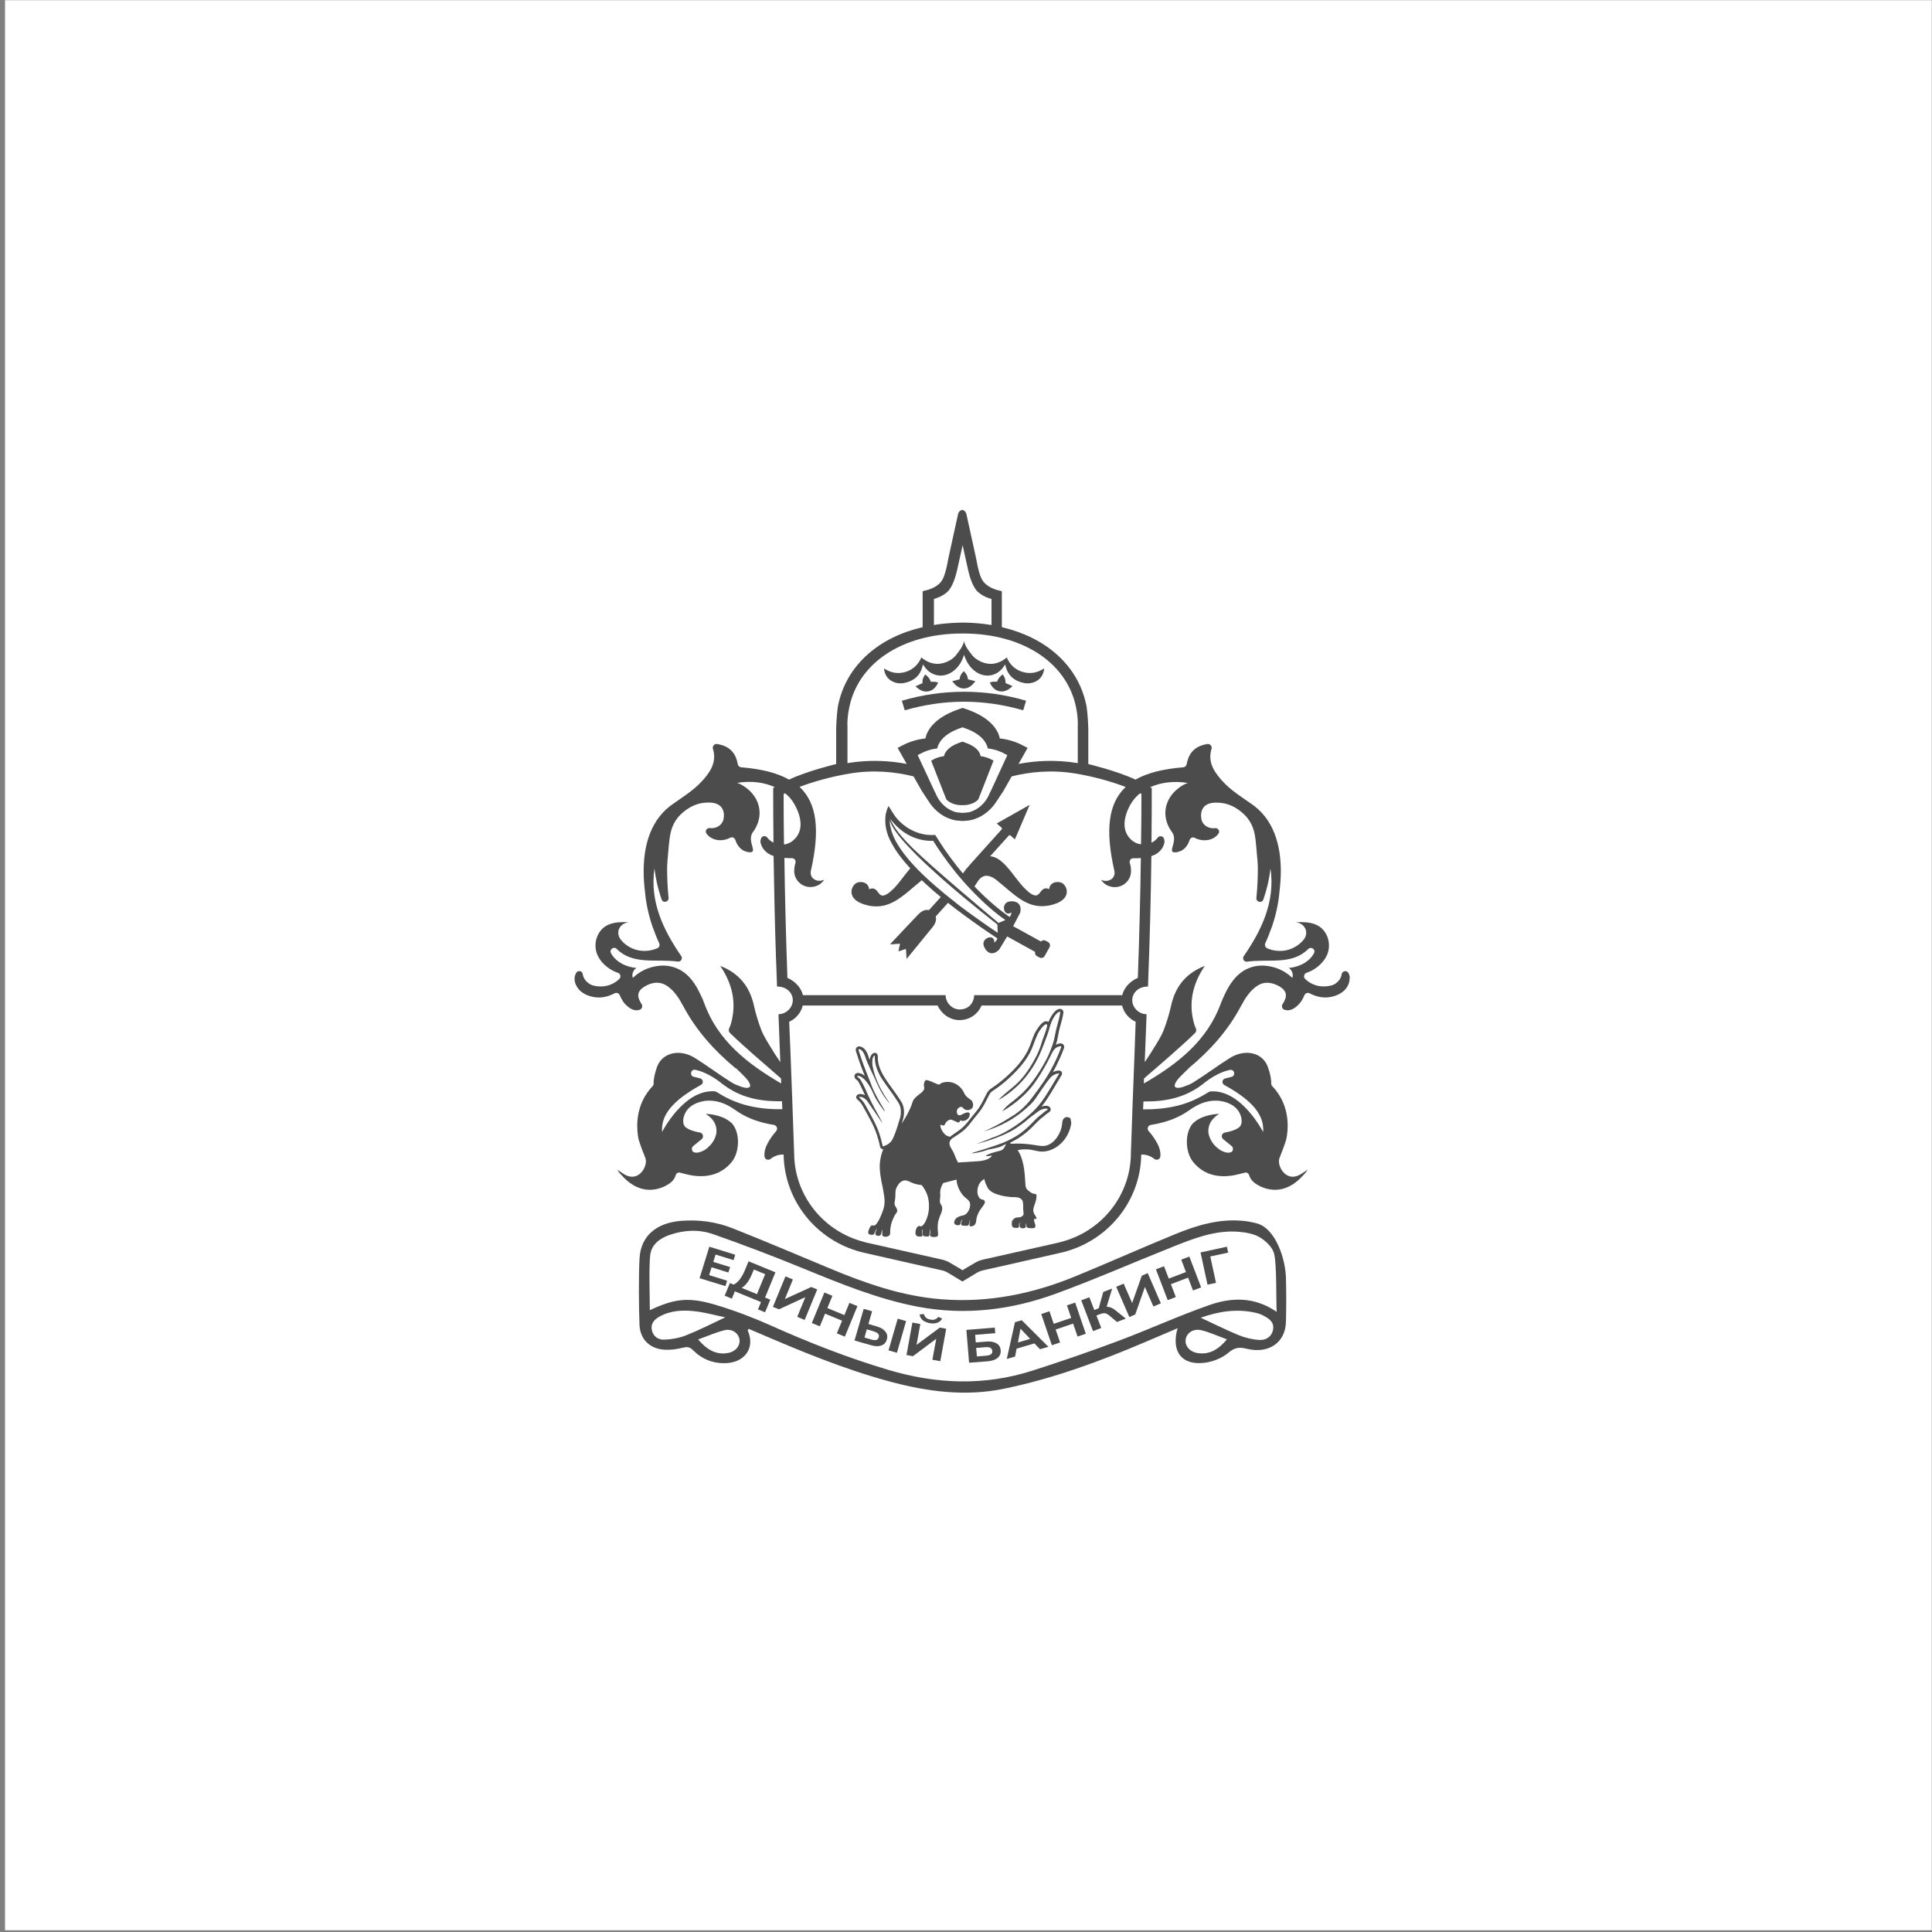 <?xml version="1.0" encoding="utf-8"?>
<!-- Generator: Adobe Illustrator 24.2.0, SVG Export Plug-In . SVG Version: 6.00 Build 0)  -->
<svg version="1.1" id="Layer_1" xmlns="http://www.w3.org/2000/svg" xmlns:xlink="http://www.w3.org/1999/xlink" x="0px" y="0px"
	 viewBox="0 0 2000 2000" style="enable-background:new 0 0 2000 2000;" xml:space="preserve">
<rect x="0" y="0" width="2000" height="2000" fill="#808080" stroke="none"/>
<style type="text/css">
	.st0{fill:#FFFFFF;}
	.st1{fill:#292A64;}
	.st2{fill:#4C4C4C;}
</style>
<g>
	<rect x="5.2" y="0.2" class="st0" width="1994.6" height="1998"/>
	<g>
		<path class="st2" d="M1108.5,1159.4c-0.1-1-0.3-1.6-0.8-2c-0.2-0.1-0.3-0.2-0.7-0.4c-0.9-0.4-1.7-0.5-2.5-0.6c-0.4,0-0.6,0-0.8,0
			c-0.2,0-0.4,0.1-0.8,0.3c-0.7,0.3-1.2,0.7-1.3,0.8c-1.8,1.6-1.9,4-2,5.1c-0.2,2.5-0.8,6.5-3.1,10.9c-1,1.9-4.3,8.4-10.8,11.4
			c-6.9,3.3-11.6,0-26.4-0.9c-5.1-0.3-9.5-0.2-12.8,0c-0.3-0.4-0.6-0.7-0.9-1c1.1-0.5,2.2-1.1,3.3-1.7c1.9-1,5.3-2.9,9.5-5.9
			c6-4.3,10.2-8.7,13.6-12.2c2.6-2.6,4.8-4.9,7-6.4c1.1-0.7,2-1.5,2.8-2.3c1-0.9,2-1.8,3-2.3c2.2-1.2,3.2-2.7,2.8-4.5
			c-0.1-0.7-0.7-2-2.5-2.6c-0.7-0.3-1.5-0.4-2.4-0.4c-1.4,0-2.6,0.3-3,0.4c-0.5,0.1-1,0.3-1.6,0.5c4.3-5.2,7.5-10.3,13.3-20
			c0.9-1.5,4.9-8.2,5.8-9.7c0.6-1,0.9-1.5,1-1.8c0.1-0.1,0.1-0.2,0.1-0.2c0,0,0-0.1,0.1-0.1l0.2-0.2c0.3-0.4,1.3-1.8,0.6-3.5
			c-0.2-0.6-1.1-1.9-3.2-1.9c-1.4,0-3.7,0.5-6,1.7c1.1-1.9,2.1-3.9,3.2-6c3-6.1,5.7-12.1,8.1-18.5c0.7-1.8,0.2-3.1-0.3-3.8
			c-0.4-0.6-1.4-1.5-3.2-1.5c-1.4,0-3.2,0.6-4.3,1.2c-0.2,0.1-0.4,0.2-0.5,0.2c1.2-3.4,1.5-5.1,2.1-8.3c0.3-1.3,0.6-3,1-5.2
			c0.5-2.6,1.3-5.2,2-7.7c1-3.7,2.1-7.6,2.7-11.7c0.1-0.4,0.2-1.6-0.6-2.7c-0.6-0.9-1.6-1.4-2.8-1.5c-0.1,0-0.2,0-0.2,0
			c-1.8,0-5.3,1.1-9.5,8.7c-1,1.7-1.7,3.3-2.3,4.8c-0.7-0.5-1.5-0.7-2.4-0.7c-2.3,0-4.6,1.7-7.5,5.5c-1.7,2.3-3.3,4.9-3.8,5.9
			c-1.6,3.2-2.8,6.5-4,9.8c-1.2,3.3-2.4,6.5-3.9,9.5c-6.3,12.3-16.8,22.3-25.3,29.6c-4.9,4.2-11.2,8.5-11.8,8.9
			c-0.9,0.5-1.7,1.1-2.4,1.8c-1.8,1.4-3.1,4.2-5,8c-2.1,4.2-4.7,9.5-8.5,14.1c-0.3,0.3-0.6,0.7-0.9,1.1c-1,1.2-2.2,2.7-4,4.9
			c-0.9,1.2-1.7,2.2-2.4,3c-1.7,2.2-2.8,3.7-5.2,6.1c-2.9,3.1-6.5,5.5-10.3,8.1c-1.2,0.8-2.4,1.6-3.5,2.5c-0.4,0.3-0.7,0.5-1,0.8
			c-2.2-0.5-3.8-1.2-4.7-2c-4.4-3.7-6-9.7-5.1-10.4c0.6-0.4,1.9,1.2,3.4,0.6c1.4-0.5,1.1-2.3,3.3-4.3c0.7-0.6,1.5-1.1,2.7-1.5
			c0.6-0.2,1.3-0.3,1.8-0.1c1.2,0.4,2.3,0.9,3.5,1.4c0.9,0.4,1.8,0.9,2.7,1.3c1.3,0.5,2.1,0,2.6-1.2c0.1-0.3,0.2-0.7,0.3-0.8
			c0.8,0.2,1.6,0.6,2.3,0.6c3.8,0.1,7.6-2.9,7.6-6.9c0-0.4,0-0.8-0.2-1.1c-0.4-0.8-1.5-0.9-2.3-0.8c-3.9,0.3-6.9,3.8-9.1,2.8
			c-1.5-0.6-2.1-2.9-1.7-4.7c0.5-2.5,3.1-4.2,4.9-3.8c1.5,0.3,1.4,1.7,3.2,2.6c2.2,1.2,6,0.8,7.7-1.5c1.8-2.4,0.5-5.6,0.4-6
			c-1.1-2.9-3.3-2.8-6.4-6.1c-2.9-3.1-2.1-4.3-5-7.8c-1-1.2-3.3-3.9-7.2-5.6c-7.1-3.2-13.2-0.4-13.8-0.3c-0.1,0-0.3,0.1-0.4,0.3
			c-0.9,1.3-2.2,1.4-3.5,0.9c-1.2-0.5-2.3-1-3.4-1.5c-2.5-1.2-5-2.2-7.7-2.8c-2.2-0.5-2.9,3.6-2.9,3.9c-0.4,1.8,0.2,2.8,0.3,4.1
			c0.2,4.1-5.9,6.4-10,11c-2.8,3.2-1.4,3.6-5.5,12.3c-0.8,1.6-3.4,7.1-7.9,13.7c0.1-0.4,0.2-0.8,0.4-1.3c2.4-6.3,2.7-12.3,0.9-17.8
			c-0.7-2.2-2.6-5.1-6.3-10.5c-2-2.9-3.7-5.2-5.3-7.4c-2.1-2.9-4-5.5-6.6-9.5c-0.7-1.1-2.4-3.6-4.1-7.2c-0.5-1.1-1.3-2.8-2.1-5.1
			c-1-3-1.4-5.7-1.5-7.2c-0.1-1.1-0.1-2-0.1-2.2c0.1-1.2,0.3-4.1-2.3-4.9c-0.3-0.1-0.6-0.1-0.9-0.1c-1.8,0-2.9,1.4-3.3,2
			c-1,1.4-1.7,3.2-1.8,5c0,0.1,0,0.3,0,0.4c-0.7-1.6-1.2-3.1-1.6-4.4c0-0.1-0.4-1.5-1.3-3.2c-0.8-1.5-2-3.7-4.1-5.1
			c0,0-2-1.4-3.9-1.4c-0.8,0-1.6,0.2-2.2,0.7c-0.8,0.6-2,2-1.1,4.7c4.5,14.3,7.4,21,7.5,21.3c0.1,0.3,0.6,1.5,1.5,3.7
			c-1.3-1-2.8-1.9-4.4-2.4c-0.7-0.2-1.7-0.5-2.6-0.5c-1.7,0-2.6,0.9-3,1.4c-0.4,0.6-1.1,1.8-0.3,3.6c0.6,1.3,1.6,2,2.3,2.5l0.1,0.1
			c0.6,0.4,1,0.9,1.6,2l0,0.1c0.5,0.9,1.1,1.8,1.7,3.1c1,1.9,2,4.1,3.2,6.7c0.4,0.9,0.9,2,1.4,3.1c0,0,0.1,0.3,0.3,0.6
			c-0.4-0.2-0.9-0.5-1.3-0.7c-1.6-0.7-3-0.7-3.6-0.7l-0.2,0c-2.4,0-3.4,1.2-3.8,2.1c-0.9,2.2,0.9,3.6,1.5,4.1
			c0.1,0.1,0.2,0.2,0.4,0.3c0.2,0.2,0.4,0.4,0.6,0.6c0.2,0.2,0.4,0.4,0.6,0.6c1.5,1.4,3.2,4.2,3.7,5.2c7.5,13.5,11.3,20.2,14.3,29.2
			c1.4,4.1,2.5,8.3,3.4,12.6c0.2,0.8,0.6,1.5,1.3,1.9c0.5,0.3,1,0.5,1.6,0.5c0.1,0,0.2,0,0.3,0c-1.9,4.8-3.5,10.7-3.6,17.3
			c-0.1,6.7,1.5,14.4,1.8,16.2c0.6,3.3,1.1,4.8,1.8,8.9c1,5.9,1.5,8.9,1.4,12.3c-0.2,5.9-2,10-4.2,15.2c-0.7,1.6-4.1,9.5-7.1,9.2
			c-0.5-0.1-1.3-0.4-2.2,0c-0.7,0.3-1.2,0.9-1.8,2.1c-0.7,1.4-2.6,5.1-1,6.6c0.6,0.6,1.5,0.7,2.4,0.8c0.8,0.1,1.8,0.2,2.6-0.3
			c0.8-0.5,0.7-1.3,1.5-3c0.8-1.8,1.8-3,1.9-3c0.3,0.1-2.6,4.3-1.3,6.3c0.9,1.3,3.5,1.5,4.8,0.5c0.8-0.7,1.1-1.9,1.5-4.3
			c0.2-1.2,0.3-2.1,0.3-2.1c0.1,0,0.1,2.1,0.2,3c0,3.1-0.1,3.4,0.2,3.8c1,1.5,5.3,1.7,7.2-0.3c1.4-1.4,0.4-2.9,1.1-7.8
			c0.2-1.5,0.7-4.4,2.1-7.8c1.5-3.5,2.2-5.2,3.4-6.7c0.7-0.8,1.5-1.8,1.5-3.2c0-1-0.4-1.8-0.9-2.9c-0.6-1.3-1-1.6-1.4-2.4
			c-0.8-1.7-0.4-3.4-0.2-4.6c1.4-7.6-0.4-10,2.1-14.6c1-1.8,2.7-5.1,6.2-6.4c5.5-2.1,8.3,3.6,19.2,4.3c0.1,0,0.1,0,0.2,0
			c3.7,4.5,5.5,8.8,6.3,11.5c0,0,4.2,12.8-2,25.8c-1.3,2.7-3.5,5.8-5.3,5.5c-0.5-0.1-1.1-0.6-2-0.3c-0.2,0-0.9,0.3-1.7,1.4
			c-1.4,2-2.6,6.5-0.6,8.5c1,1,2.4,1,3.9,1c1,0,1.7,0,2.1-0.5c0.5-0.8-0.3-1.8-0.3-3.8c0-1.9,0.7-3.3,0.9-3.3
			c0.3,0.1-1.4,4.9,0.4,6.7c0.6,0.6,1.5,0.7,3.1,0.8c1.4,0.1,2.2,0.2,2.8-0.4c0.2-0.2,0.6-0.7,0.9-3.9c0.2-2.2,0.1-3.5,0.2-3.5
			c0.1,0,0.4,1.5,0.4,3.2c-0.1,2.4-0.7,2.9-0.3,3.7c0.8,1.8,4.4,1.4,5,1.4c1.4-0.1,2.1-0.2,2.7-0.8c1.2-1.3,0.3-3.5,0.2-8
			c0-1.5-0.1-3.7,0.4-6.3c0.7-3.9,2.5-8,2.9-8.9c0.3-0.8,0.9-2,1.2-3.7c0.2-1,0.4-2.5-0.1-4c-0.4-1.2-0.9-1.4-1.4-2.4
			c-0.5-1-1-2.6-0.6-5.2c0.8-5.3-0.3-5.6,0.4-9.2c0.5-2.8,1.6-5.2,2.9-7.3c5.9-1.6,10.4-2.7,13.8-3.6c0.2,5.3,2.7,11.4,6.2,15.7
			c3.7,4.5,7.1,5.1,7.8,9.1c0.7,4.6-2.5,10.9-6.5,12.1c-1.2,0.4-3.4,0.5-6.2,2c-1.2,0.7-1.7,1.1-1.9,1.4c-1.3,1.3-2.5,3.9-1.4,5.5
			c0.6,0.9,1.6,1.2,2.1,1.3c0.3,0.1,2.3,0.6,3.4-0.5c1.1-1,0.3-2.4,1.7-4.2c0.5-0.6,1-1,1.1-1c0.1,0.1-0.9,1.1-1.3,2.7
			c-0.2,0.8-0.6,2.1,0.1,2.9c0.5,0.7,1.7,0.7,4,0.8c1.4,0,2.1,0.1,2.4-0.1c2.3-1.1,2.1-6.2,2.3-6.2c0.1,0,0.2,1.1,0.1,2.5
			c-0.2,2.4-0.9,3.2-0.5,3.8c0.6,0.9,3,0.8,4.6-0.3c2.2-1.5,2.3-4.5,2.6-6.6c1.7-10.7,10.6-15.1,8.4-18.9c-1.1-1.9-3.3-0.7-5.2-2.9
			c-3.1-3.6-2.9-10.8,0.3-15.5c1.4-2,3-3.3,4.7-4.2c0,0,0,0.1,0,0.1c0.5,2.3,1.1,4,1.1,4c0.9,2.2,2,4.4,2.7,5.6
			c3,4.5,9.2,6.2,13.7,7.4c0,0,6.7,1.8,14,1.7c0.1,0,0.4-0.1,0.8,0c0.4,0.1,2.1,0.1,3.5,0.6c1.8,0.6,3,2,3.7,2.8
			c0,0.2,0.1,0.5,0.2,0.8c1,4.9,0.1,6,0.7,10.6c0.2,1.6,0.4,2.5-0.1,3.6c-0.6,1.1-1.6,1.6-2.2,1.9c-2.4,1.2-3.4,0.1-5.9,1.1
			c-0.5,0.2-2.2,1.1-3.3,3c-0.6,1-0.5,2-0.5,2.5c0,1.1-0.2,3.1,1.2,4.2c0.7,0.6,1.5,0.6,2.8,0.7c1.3,0.1,2.7,0.1,3.3-0.7
			c0.6-0.8-0.2-1.7,0.3-3.2c0.3-1,1-1.8,1.5-2.2c-0.3,0.4-1.2,1.6-1.1,3.4c0,0.5,0.1,1.4,0.7,2.1c1.5,1.7,5.2,1.1,5.8-0.2
			c0.3-0.7-0.3-1.3,0-2.7c0.1-0.7,0.4-1.2,0.6-1.5c-0.1,0.5-0.3,1.4-0.1,2.4c0.1,0.6,0.3,1.5,0.9,2.1c0.3,0.3,0.8,0.7,3.4,0.8
			c2.6,0.1,3.9,0.1,4.6-0.7c0.6-0.7,0.6-1.8,0.5-2.3c0-0.6-0.1-0.6-0.8-2.7c-0.3-1-0.4-1.5-0.5-2.1c-0.1-0.8-0.1-1.5,0.3-1.8
			c0.6-0.5,1.7,0.4,2.1,0c0.3-0.3,0.2-1.1-1.2-3.5c-0.8-1-1.7-2.6-2-4.6c-0.3-2.2,0.5-4.5,2.1-8.9c0,0,1-2.8,1.2-6.1
			c0-0.7,0.1-1.8-0.6-2.4c-0.5-0.5-1.2-0.4-1.8-0.5c-2-0.1-3.5-1.3-5.3-2.7c-1.2-0.9-2.5-1.9-3.2-3.7c-0.2-0.6-0.4-1.3-0.5-2
			c-0.2-3-0.4-5.9-0.6-8.9c-0.4-5.5-1-11-2.5-16.3c-0.9-3.4-2.2-7.5-5-11.6c2.7-0.6,5-0.8,7-0.8c10.5-0.3,14.1,3.8,23.3,1.8
			c9.8-2.1,15.7-9,17.3-10.9c0,0,7.2-8.2,7.9-19C1108.6,1161.4,1108.6,1160.3,1108.5,1159.4z M913.9,1186.8
			c-1.2-5.4-2.5-9.8-3.5-12.9c-3.1-9.3-6.9-16.1-14.5-29.8c0,0-2.1-3.8-4.3-5.9c-0.5-0.4-0.9-0.9-1.4-1.4c-0.7-0.6-1.1-0.9-1-1.1
			c0.1-0.2,0.6-0.2,1-0.2c0.1,0,0.1,0,0.2,0c0.5,0,1.4,0,2.5,0.5c3,1.3,4.8,3.7,4.8,3.7c3.4,4.9,6.2,9,8.2,11.9
			c3.4,5,7.7,11.4,7.7,11.4c0,0,0,0,0,0c-0.3-0.5-1.3-2.9-1.3-2.9c-0.8-1.9-6.2-11.1-10.1-18.9c-2.6-5.1-4.3-9.1-4.3-9.1
			c-0.5-1.1-0.9-2.1-1.4-3.2c-1-2.3-2.1-4.6-3.3-6.9c-0.6-1.1-1.2-2.2-1.8-3.2c-0.7-1.2-1.3-2.2-2.5-3c-0.5-0.4-1.1-0.7-1.3-1.3
			c-0.1-0.2-0.2-0.4-0.1-0.6c0.1-0.1,0.3-0.2,0.6-0.2c0.6,0,1.4,0.2,1.7,0.3c3.2,1,6,4.4,6.7,5.2c2.2,2.7,3.7,5.1,4.8,7.1
			c0.2,0.3,0.3,0.5,0.4,0.8c1.9,3.6,3.1,6.4,3.3,6.9c1.9,4.5,10.2,16.5,11,16.5c0,0,0,0,0,0c0.7-0.4-8.7-13.8-13.3-25.6
			c-0.2-0.6-1-2.5-2.1-5.5c-2.7-6.9-4.1-10.3-4.3-10.9c0,0-2.9-6.8-7.4-21c-0.1-0.3-0.3-1.1,0-1.4c0.1-0.1,0.2-0.1,0.4-0.1
			c0.8,0,2.1,0.8,2.1,0.9c1.4,1,2.4,2.6,3.1,4.1c0.8,1.5,1.1,2.6,1.1,2.6c2.1,7.2,8.9,20.1,13.1,29.7c0.2,0.4,0.4,0.8,0.6,1.2
			c1.9,4.2,4.2,8.1,7,12c0.2,0.3,3.9,5.3,4.4,5.3c0,0,0,0,0,0c0.5-0.3-10.2-12.7-15.6-30.8c-1-3.3-1.5-6-1.9-7.9
			c-0.2-1.7-0.3-3.9-0.1-6.1c0-0.4,0.2-2,1.3-3.5c0.1-0.2,0.6-0.8,0.9-0.8c0,0,0,0,0.1,0c0.3,0.1,0.2,1,0.2,1.8c0,0.4,0,1.1,0.1,2.6
			c0.1,1.9,0.6,4.8,1.6,7.9c0.8,2.5,1.6,4.2,2.2,5.5c1.7,3.7,3.4,6.3,4.3,7.5c4.6,7,7.4,10.3,11.9,16.9c3.6,5.3,5.3,7.9,5.9,9.8
			c2,6.2,0.6,11.9-0.9,15.9c-1,3.6-2,6.7-2.9,9.3c-0.3,1-0.7,1.9-1,2.7c-2.6,7.1-4.1,9.3-6.4,11c-0.3,0.3-0.7,0.5-1,0.7
			c-0.1,0.1-0.2,0.1-0.3,0.2c-0.3,0.2-0.6,0.3-0.8,0.5c-0.1,0-0.1,0.1-0.2,0.1c-0.7,0.4-1.4,0.7-2.1,0.9c0,0,0,0,0,0
			C915,1186.5,914.4,1186.7,913.9,1186.8z M1000.4,1167.5c3.4-3.6,4.4-5.2,7.7-9.4c2.4-3,3.8-4.7,4.9-6c7.2-8.7,10.3-19.5,13.2-21.7
			c0.6-0.5,1.2-1,1.9-1.4c0.7-0.4,7.2-4.8,12.3-9.2c9.9-8.6,19.9-18.6,26-30.5c3.2-6.2,4.9-13,8-19.3c0.7-1.5,5.8-9.7,8.6-9.7
			c0.3,0,0.5,0.1,0.8,0.2c1.4,1-3.9,14-4.5,15.8c-1.7,5.7-3.6,11.4-6.3,16.7c-5.7,11-12.5,21.9-21.9,30.2c-4.8,4.3-10,8.1-14.7,12.6
			c-1.3,1.3-2.3,2.3-3,3c2.7-1.5,6.2-3.6,10.1-6.5c5-3.7,12.5-9.9,19.6-19c9.8-12.5,14.6-24.8,17.3-31.9c2.9-7.5,4.3-11.3,5-13.6
			c1.5-5.1,2.1-8.5,4.7-13.3c3.8-6.8,6.5-7.1,6.9-7.1c0,0,0,0,0,0c0.4,0,0.5,0.2,0.5,0.2c0.1,0.2,0.1,0.4,0.1,0.6
			c-1,6.6-3.2,12.7-4.6,19.1c-2.1,9.7-1.2,8.6-5.5,19.9c-2.7,7.1-5.5,11.9-8.7,17.4c-2,3.4-10.1,17-19.8,26.3
			c-5.3,5.1-9.7,8.5-9.7,8.5c-1.7,1.3-2.7,2-4.4,3.4c-3.5,2.9-6,5.7-7.5,7.7c1.4-0.8,2.7-1.6,4.1-2.4c5.7-3.6,10.2-7.1,13.4-9.8
			c2.1-1.8,6.8-5.9,11.4-11.2c5.6-6.5,10.2-14,14.5-21.4c2.2-3.8,4.3-7.6,6.2-11.6c2.1-4.2,3.8-8.5,7.6-10.2c0.2-0.1,2-0.9,3.1-0.9
			c0.3,0,0.6,0.1,0.8,0.3c0.2,0.3,0,0.8,0,1c-2.3,6.2-5,12.3-8,18.2c-6.6,13.1-13.1,21.8-21.9,33.6c-1.9,2.6-3.7,4.9-6.3,7.6
			c-5.5,5.8-10.9,9.6-14.7,11.9c-5.2,3.3-10.9,6.7-17.2,10c-4.1,2.1-8.1,4-11.9,5.7c9.8-2.9,25.8-8.8,40.5-21.1
			c6.4-5.4,9.5-8.1,12.9-12.9c2.7-3.8,10.9-16.5,15.4-21.6c0.4-0.5,1.6-1.8,3.6-2.9c2.1-1.2,4.3-1.6,5.2-1.6c0.2,0,0.4,0,0.4,0.1
			c0.1,0.1-0.1,0.2-0.4,0.7c-0.3,0.4-0.2,0.3-1.4,2.3c-0.8,1.4-4.8,8.1-5.8,9.7c-6.1,10.1-9.3,15.2-14,20.7
			c-4.2,4.9-7.9,8.2-10.4,10.4c-5.4,4.8-10.1,8.1-12.9,10c-3.5,2.4-14.2,9.5-24.9,12.8c0,0-5.8,2.6-16,6.3c0,0,0,0,0,0
			c0.3,0,25.7-6,41.4-16.5c9.6-6.4,12-9.1,12-9.1c3.2-2.7,6.7-4.9,9.9-7.5c0.5-0.4,1.1-0.9,2-1.4c1.7-1,3.1-1.4,4.5-1.8
			c0.4-0.1,1.3-0.3,2.2-0.3c0.5,0,1,0.1,1.4,0.2c0.2,0.1,0.5,0.2,0.5,0.4c0.1,0.5-1,1.1-1.3,1.3c-2.3,1.3-4,3.3-6.1,4.8
			c-5.6,3.9-10.5,11.3-20.6,18.7c-3.9,2.9-7.2,4.6-9.2,5.7c-7,3.8-12.9,5.8-20.1,8.2c-0.4,0.1-3.8,1.2-10.5,3.4
			c-8.2,2.6-11,3.3-10.9,3.5c0,0.1,0.2,0.1,0.5,0.1c1.6,0,6.8-0.8,12.2-2.4c2.7-0.8,2.9-1.1,5.2-1.6c3.1-0.7,5.1-0.9,8.9-1.9
			c0.8-0.2,1.9-0.5,3.1-1c1.5-0.6,2.8-1.3,2.8-1.3c1.5-0.8,2-1.3,2.3-1.3c0,0,0.1,0,0.1,0c0,0,0,0.1,0.1,0.1
			c0.1,0.6-0.8,2.7-2.1,4.3c-0.1,0.1-0.2,0.3-0.3,0.4c-2.4,2.6-4.7,1.9-11.7,4.3c-0.4,0.1-2.5,0.8-4.1,1.6c-0.4,0.2-0.7,0.3-1,0.5
			c-0.8,0.4-1.3,0.8-1.2,1l0,0v0c0,0,0,0.1,0.1,0.1c0,0,0,0,0.1,0c0,0,0.1,0,0.1,0.1c0,0,0.1,0,0.1,0c0.1,0,0.1,0,0.2,0
			c0,0,0.1,0,0.1,0c0.1,0,0.1,0,0.2,0c0,0,0.1,0,0.1,0c0.1,0,0.1,0,0.2,0c0,0,0.1,0,0.1,0c0.1,0,0.1,0,0.2,0c0,0,0.1,0,0.1,0
			c0.1,0,0.2,0,0.2,0c0,0,0.1,0,0.1,0c0,0,0,0,0,0c0.1,0,0.2,0,0.2,0c1.2,0,2.6-0.4,2.6-0.4c0.2-0.1,0.4-0.1,0.5-0.1
			c0.1,0,0.2-0.1,0.3-0.1c0,0,0.1,0,0.1,0c0.1,0,0.2,0,0.2,0c0.1,0,0.1,0,0.2,0.1c0.2,0.2-0.6,1-0.8,1.3c-3.7,4-13.2,4.5-13.2,4.5
			c-5.9,0.3-12.4,0.7-21,1.3c-0.6-1.2-1.3-2.8-2.2-4.6c-1.8-4.2-2.2-5.8-3.7-8.1c0,0,0,0,0,0c-0.3-0.5-0.6-1.1-1-1.7
			c-0.1-0.2-0.2-0.4-0.3-0.6c-0.5-0.7-1-1.5-1.3-2.8c-0.8-3.1,0.1-5.4,2.7-7.3C991,1175,996.3,1171.8,1000.4,1167.5z"/>
		<path class="st2" d="M933.6,725.4c1,3.3,2,6.6,3,9.9c20.4-5.9,40.9-8.9,61.3-8.9s40.9,3,61.3,8.9c1-3.3,2-6.6,3-9.9
			c-21-6.2-42.4-9.3-64.2-9.3S954.6,719.2,933.6,725.4z"/>
		<path class="st2" d="M961,715.7c5.1-1,8-4.6,10.2-9c-2.5-1.2-5.1-1-7.6-0.9c-1-3.3-3.1-5.6-5.8-7.6c-2.2,2.8-3.2,5.8-2.8,9
			c-2.4,1.1-4.7,2.1-7.3,3.2C951.6,714.1,955.7,716.7,961,715.7z"/>
		<path class="st2" d="M923.4,705.2c4.2,2.2,8.6,2.7,13.2,1.7c9.2-2,15.6-7.1,18.2-16.4c0.2-0.8,0.3-1.7,0.6-2.7
			c0.3,0.6,0.6,0.9,0.9,1.3c6.7,10.6,19,13.4,29.3,6.5c6-4,9.7-9.8,12-16.6c0.1-0.4,0.3-0.7,0.4-1.2c0,0,0,0,0,0l0,0
			c0.2,0.5,0.3,0.9,0.4,1.2c2.3,6.7,6,12.5,12,16.6c10.3,6.9,22.6,4.1,29.3-6.5c0.3-0.4,0.5-0.7,0.9-1.3c0.2,1,0.3,1.9,0.6,2.7
			c2.7,9.3,9,14.4,18.2,16.4c4.5,1,9,0.5,13.2-1.7c5.2-2.8,7.7-7.3,8.4-13.3c-7.1,4.6-14.4,6-22.3,3.7c-7.8-2.3-13.2-7.4-16.5-15
			c-0.7,0.5-1.3,1-1.9,1.5c-7.6,5.5-15.8,6.7-24.3,3.1c-4.6-2-8.3-4.8-10.7-8.4c0,0,0,0,0,0c-0.4-0.5-7-8.1-7.3-13.6
			c-0.4,5.4-6.9,13.1-7.3,13.6l0,0c-2.5,3.7-6.1,6.5-10.7,8.4c-8.6,3.6-16.8,2.3-24.3-3.1c-0.6-0.5-1.2-1-1.9-1.5
			c-3.3,7.5-8.7,12.6-16.5,15c-7.8,2.3-15.2,1-22.2-3.7C915.7,697.8,918.2,702.4,923.4,705.2z"/>
		<path class="st2" d="M1009.7,705.2c-2.7-0.7-5.2-1.3-7.7-2c-0.2-3.2-1.7-6-4.3-8.4c-2.6,2.4-4.1,5.2-4.3,8.4c-2.5,0.7-5,1.3-7.7,2
			c3.3,4.2,6.8,7.4,12,7.5C1003,712.7,1006.5,709.4,1009.7,705.2z"/>
		<path class="st2" d="M1038,698.1c-2.7,2-4.8,4.3-5.8,7.6c-2.5-0.1-5.1-0.3-7.6,0.9c2.2,4.4,5,8.1,10.2,9c5.3,1,9.4-1.7,13.4-5.3
			c-2.5-1.1-4.8-2.2-7.3-3.2C1041.2,703.9,1040.1,700.9,1038,698.1z"/>
		<path class="st2" d="M999.6,768.9l-0.3-0.1l-2.9-1l-0.1,0l-0.1,0l-2.9,1l-0.3,0.1c-12.1,4.3-15.1,10.6-15.8,13.9
			c-5.3,0.6-9.3,2.5-9.8,2.8l-3.5,1.8l13.4,34.2l2.2,5.5c0,0,0,0.2,0.3,0.6c0,0,4.7,5.6,15,5.8c0.2,0,0.3,0,0.6,0c0.3,0,0.6,0,0.8,0
			c0.3,0,0.5,0,0.8,0c0.2,0,0.3,0,0.6,0c10.3-0.2,15-5.8,15-5.8c0.3-0.3,0.3-0.6,0.3-0.6l2.2-5.5l13.4-34.2l-3.6-1.8
			c-0.5-0.3-4.4-2.2-9.8-2.8C1014.7,779.4,1011.7,773.1,999.6,768.9z"/>
		<path class="st2" d="M899.4,937.5c2.7,0.6,5.3,0.8,7.8,0.8c15.1,0,26.5-9.7,38.5-20c2.7-2.3,5.5-4.6,8.3-6.9
			c0.1-0.1,0.1-0.1,0.3-0.2c0,0,0.1,0.1,0.1,0.1c1,1,2,2,3.1,3c4.6,4.3,10,9,16.4,14.3l-12.3,13.6c-0.6-0.1-1.3-0.3-2-0.3
			c-3,0-6.1,1.7-9.2,4.9c-6.2,6.4-23.6,24.9-23.7,25.1l-5.4,5.7l7.8-0.5l2.6-0.2l-0.6,2.8l-1,5.2l5-1.7l2.7-0.9l0.2,2.6l0.5,7.8
			l5-6.1c0.1-0.2,16.2-19.8,21.8-26.7c2.5-3.1,3.7-6,3.7-8.6c0-1-0.2-1.7-0.4-2.5l12.8-14.2c0,0,0,0,0,0l2.8,2.3
			c0.3,0.3,0.7,0.6,0.9,0.7c0.3,0.2,0.6,0.4,0.8,0.6c0.6,0.4,1.1,0.9,1.7,1.3c1.7,1.4,3.5,2.8,5.3,4c2,1.6,4.1,3.1,6.3,4.7
			c10.3,7.6,21.3,15.3,32.5,22.7l0.8,0.6c-0.9,2.2-2.1,3.5-3.2,4.2c0.1-1.5-0.1-3.3-1.6-4.6c-1.7-1.4-5.3-0.9-7.5,1.2
			c-1,0.8-2.5,2.7-2.1,5.6c0.2,1.3,0.8,2.8,1.9,4.6c1.9,2.7,4,4.2,6.5,4.3c4.3,0.3,7.7-3.7,8-4l8.1-13.4l29,16
			c-0.1,0.5-0.2,1-0.1,1.5c0,0.2,0.1,0.4,0.1,0.6c0.3,1,1,1.8,1.9,2.3l2.6,1.4c1.9,1,4.3,0.3,5.3-1.5l5.1-9.2c1-1.9,0.3-4.3-1.5-5.3
			l-2.6-1.4c-0.9-0.5-2-0.6-3-0.3c-0.7,0.2-1.3,0.7-1.7,1.2l-28.9-15.9l7.2-13.8c0.1-0.2,1.6-5.2-0.9-8.7c-1.4-2-3.8-3.1-7.1-3.3
			c-6.9-0.3-8.3,3.8-8.6,5.5c-0.6,3,0.9,6.3,3,7c1.9,0.6,3.5-0.2,4.7-1c-0.1,1.3-0.6,3-1.9,4.8h0l-0.2-0.2
			c-0.1-0.1-14.2-9.1-32.9-28c-1.1-1.1-2.2-2.3-3.3-3.5c1.2-1.9,3.4-5.3,4-6.1c1.4-1.9,3.4-3.8,6-4.6c3.7-1,8.1,0.4,13,4.3
			c2.8,2.3,5.6,4.6,8.3,6.9c3.7,3.2,7.4,6.3,11.2,9.2c0.7,0.4,1.3,0.9,1.9,1.4c7.7,5.5,15.8,9.4,25.4,9.4c2.5,0,5.1-0.3,7.8-0.8
			c13.3-2.8,17-8.3,17.8-12.4c0.8-4.6-1.6-8.8-4.4-10.6c-2.6-1.6-7.4-1.8-10.5,0.3c-1.2,0.9-3,2.6-3.2,5.9c-1.2-0.7-2.4-1-3.8-0.9
			c-1.7,0.2-3.3,1.2-4.7,3.1l-0.2,0.3c-1.5,1.9-2.8,3.8-5,4c-2.7,0.1-6.5-2.2-11.3-7c-3.6-3.5-7.1-8.2-10.6-12.6
			c-7.6-10-15.6-20.3-25.5-21l19.2-21.3c0.5-0.6,1.3-0.7,1.9-0.2l1.3,1.2l3.2,2.8l1.7-3.9l10-23.4l3.6-8.4l-8,4.5l-22.3,12.6
			l-3.8,2.2l3.3,2.8l1.6,1.4c0.4,0.3,0.5,0.8,0.5,1c0,0.2-0.1,0.6-0.3,0.9l-31.4,34.9l-1.5,1.7l-3.5,4l-3.7,5
			c-2.4-2.8-4.7-5.7-7.3-9c-4.1-5.3-8-10.6-11.6-15.8c-2.7-4-5.3-8-8-12.3l-1.8-2.8c-11.6,1-21.1-3-27-6.4c-0.9-0.6-1.9-1.1-2.8-1.8
			c-5.1-3.5-9.9-8.1-13.5-13.8l-5-8c0,0-0.3,0.5-0.6,1.4c-0.3,0.5-0.4,1-0.7,1.6c-0.9,2.4-2,6-2,9.8c-0.3,5.4,0.3,15.2,6.9,26.5
			c0,0,0-0.1,0-0.1c4.2,7.9,10.5,16.3,18.8,25.3c0,0,0.1,0.1,0.1,0.1c-2.3,2.7-4.7,5.7-6.9,8.6c-3.4,4.4-6.9,9.1-10.5,12.6
			c-4.9,4.8-8.7,7.1-11.4,7c-2.1-0.1-3.5-2-5-4l-0.2-0.3c-1.5-1.9-3-3-4.8-3.1c-1.3-0.1-2.6,0.3-3.8,0.9c-0.2-3.3-1.9-5-3.1-5.9
			c-3.2-2.2-8-2-10.6-0.3c-2.8,1.9-5.2,6.1-4.4,10.6C882.3,929.2,886.1,934.7,899.4,937.5z M921.7,847.7c2.8,4,14.4,18.7,34.1,22
			c3.2,0.6,6.6,0.8,10.2,0.7c2.6,4.2,5.4,8.4,8.3,12.6c4.2,6.1,8.7,12.1,13.3,17.9c2.2,2.7,4.4,5.6,6.9,8.3c2,2.3,4,4.7,5.9,6.7
			c0.5,0.6,1.1,1.3,1.6,1.8c0.7,0.8,1.4,1.5,2.2,2.3l4.6,4.8c15.5,15.9,27.8,24.8,32,27.6l-7.1,3c-7.7-6.4-67.1-56.1-88.9-77.4
			C926.4,859.8,922.9,851.1,921.7,847.7C921.7,847.6,921.7,847.6,921.7,847.7z M922,856.7C922,856.6,922,856.6,922,856.7
			c-0.9-3.4-1-6.6-1-8.5c3.5,25.6,111.5,108.8,111.5,108.8l0.3,8c0,0,0,0,0,0l0,0.6c-10.4-6.9-20.4-14-29.9-20.9
			c-1.4-1-2.8-2-4.2-3.1l-2.6-1.9c-1-0.8-1.9-1.5-2.9-2.2l-2.3-1.8c-0.5-0.4-1-0.8-1.5-1.2c-0.2-0.1-0.4-0.3-0.6-0.5l-0.3-0.3
			c-0.3-0.2-0.5-0.3-0.7-0.6l-0.4-0.3c-0.8-0.6-1.5-1.2-2.2-1.7l-0.5-0.3c-1-0.8-1.9-1.5-2.8-2.3l-3-2.4c-0.6-0.4-1.1-0.9-1.7-1.4
			c-6.2-5.2-11-9.3-15.3-13.2l-6.2-5.8c-3.5-3.3-6.8-6.7-10.2-10.4C932,880.6,924.1,867.6,922,856.7z"/>
		<path class="st2" d="M1301.6,1266.6c-5.2-1.5-10.8-2.5-16.2-2.9c-24.3-2-47,4.9-69.1,14c-34.7,14.2-68.9,29.5-103.5,43.7
			c-44.2,18.1-90.1,27.4-138.1,23.6c-41.3-3.2-79.6-16.8-117.3-32.6c-33-13.8-66-27.8-99.3-41c-16.8-6.6-34.6-9-52.8-7.6
			c-25.7,2-41.7,15.5-43.2,38.2c-1.1,17-0.8,52.2-0.1,69.3c0.6,15.2,10.7,25,25.9,25.9c6.2,0.4,12.7-0.5,18.7-2
			c4.5-1.1,7.2-1.1,10.8,2.5c8.6,8.7,19.3,13.4,31.9,13.5c21.9,0.1,32.7-16.1,24.8-33.7c-0.1-0.3,0.4-0.9,0.8-1.9c2.5,1,5,2,7.4,3.1
			c45.3,19.5,90.8,38.5,138.6,51.4c39,10.5,78.2,15.8,118.5,7.5c50.8-10.5,99-28.2,146.5-48.5c10.6-4.6,21.2-9,33.1-14.1
			c-7,24.6,4.9,39.1,29,35.6c8.3-1.2,17.4-4.9,23.7-10.3c6.4-5.4,11.2-6,18.8-4.1c22.9,5.7,40.2-6.4,40.7-27.9
			c0.4-15.1,0.4-30.3,0-45.5C1330.7,1303,1320.5,1272.1,1301.6,1266.6z M710,1382.4c-7.2,2.8-15.3,4.2-23,4.4
			c-5.8,0.1-11.1-3.6-12.3-10.3c-1.2-6.8,3.1-10.9,8.4-13.8c11.9-6.4,24.9-6.8,37.8-5.1c10.2,1.3,20.1,4.1,29.9,6.1
			C736.8,1370.3,723.7,1377,710,1382.4z M754.1,1400.5c-12.4,2.4-21.9-2.8-31.4-13.9c10-3.6,18.3-7.3,27-9.5c8-2,14.7,2.8,15.8,9.5
			C766.4,1392.9,761.8,1399,754.1,1400.5z M1240.5,1400.8c-8.6-1-14.1-7.4-13.1-14.2c1-6.9,8-11.6,16.5-9.5
			c8.4,2.1,16.4,5.8,26.2,9.4C1261.2,1397.1,1252.2,1402.3,1240.5,1400.8z M1317.8,1376.8c-1.6,7.4-7.6,10.7-14.1,10.3
			c-7.2-0.4-14.6-2.2-21.3-4.9c-13.3-5.5-26.3-12-39.4-18.1c18-6.4,37.5-9.8,57.7-4.9c2.7,0.7,5.3,1.6,7.7,3
			C1314.3,1365.3,1319.4,1369.2,1317.8,1376.8z M1252.2,1350.9c-32.2,11.2-63.3,25.6-95.3,37.5c-29.1,10.9-58.6,21-88.2,30.5
			c-49.7,15.9-99.3,14-149.1-0.8c-41.6-12.4-81.8-28.1-121.3-45.8c-18.3-8.2-37.2-15.4-56.4-21.2c-28.7-8.7-43.2-7-69.2,5.2
			c0-13-1.1-44.2,0.4-57.1c1.3-11,10.1-17.4,20.3-20.9c14.8-5.1,30.3-5.8,44.8-0.7c31.2,10.9,62.1,22.7,92.6,35.2
			c39.1,16,78.1,32.1,119.8,40c48.5,9.1,95.9,3.3,141.6-13.3c40.9-14.9,80.8-32.5,121.3-48.6c22.3-8.9,44.8-17.9,69.5-15.7
			c7.5,0.7,15.8,2.2,22,6.2c6.1,3.8,12.8,10.5,14.1,17c2.7,12.9,1.8,44.5,2.5,59.6C1298.2,1342,1274.7,1343.1,1252.2,1350.9z"/>
		<path class="st2" d="M1397.2,1010.8c-0.1-0.1-0.1-0.1-0.1-0.2c-0.5-2.7-1.7-4.2-2-4.3c0,0,0-0.1-0.1-0.1c-2-1.8-5.6-0.7-6.1,2.2
			c0,0.3-0.1,0.6-0.1,0.9c-1.5,6.7-7.7,9.9-9.1,10.4c-0.1,0-0.2,0.1-0.3,0.1c-2.4,0.7-9.4,2.6-17.5,0.1c-4.9-1.6-8.4-4.1-10.8-6.5
			c-2.1-2-1.2-5.5,1.5-6.4c3.5-1.2,7.6-3.1,11.5-6.3c2.4-2,10.3-8.5,11.5-19.1c0.8-7.1-1.7-12.4-2.2-13.4
			c-6-12.7-18.4-14.2-32.1-13.5c1.3,0.1,6.3,0.9,9.1,5.1c2.5,3.7,2.4,8.6-0.5,12.5c-1.2,1.5-7.5,9.6-19.8,11.7
			c-7.9,1.2-14.3-0.6-18.3-2.3c-2-0.9-2.9-3.3-2-5.3c2.4-5.1,4.4-10.3,6.2-15.3c0.2-0.4,0.4-0.9,0.7-1.8c4.2-12.3,6.8-24.4,7.8-36.2
			c0.8-6.7,1.4-13.9,1.4-21.3c0-26.2-6.9-54.5-32-70.7c-10.5-7.5-23.1-14.8-33.3-28.3c-3.5-4.6-7.9-11.4-7.7-20.1
			c0.1-2.8,0.6-5.4,1.3-7.5c0.8-2.7-1.5-5.4-4.4-5c-15.4,2.5-19.7,12-21.4,21c-0.3,1.7-1.8,3-3.5,3.1c-20.9,1.7-37.2,5.8-49.4,12.7
			c-0.1,0.1-0.1,0.1-0.2,0c-19.6-9.2-48.7-16-48.7-16.1v-36.9c0-0.5-0.4-13.3-1.7-22.1c-0.1-0.4-0.1-0.8-0.2-1.2
			c-0.4-1.8-0.8-3.7-1.3-5.6c-9.8-37.9-41.7-65.4-86.1-75.8c-0.1-0.1-0.2-0.1-0.2-0.2V612c0,0-0.1-0.1-0.4-0.1c-0.1,0-0.2,0-0.4-0.1
			l-5-1.3l-0.8-0.2c-0.2-0.1-0.4-0.1-0.5-0.3c-0.7-0.3-1.4-0.5-2.2-0.8c-4.6-2-9.6-5.3-11.9-10.6c-1.4-2.8-3.4-8.6-5.5-20.9
			l-10-45.6c-0.4-1.6-1.4-3-2.7-3.7c0,0-0.9-0.4-1.6-0.6c-0.7,0.2-1.6,0.6-1.6,0.6c-1.3,0.7-2.3,2.1-2.7,3.7l-10,45.6
			c-2.1,12.2-4.1,18.1-5.5,20.9c-2.2,5.3-7.2,8.6-11.9,10.6c-0.7,0.3-1.5,0.5-2.2,0.8c-0.2,0.2-0.4,0.2-0.5,0.3l-0.8,0.2l-5,1.3
			c-0.2,0.1-0.3,0.1-0.4,0.1c-0.3,0.1-0.4,0.1-0.4,0.1v37.1c0,0.2-0.1,0.2-0.2,0.2c-44.4,10.3-76.3,37.9-86.1,75.8
			c-0.5,1.8-0.9,3.7-1.3,5.6c-0.1,0.4-0.1,0.8-0.2,1.2c-1.3,8.8-1.7,21.6-1.7,22.1v36.9c0,0.1-29.2,6.9-48.7,16.1
			c-0.1,0.1-0.2,0.1-0.2,0c-12.1-6.9-28.5-11-49.4-12.7c-1.7-0.1-3.2-1.4-3.5-3.1c-1.7-9-6-18.5-21.4-21c-2.8-0.5-5.2,2.3-4.4,5
			c0.7,2.2,1.2,4.7,1.3,7.5c0.2,8.8-4.2,15.5-7.7,20.1c-10.2,13.5-22.8,20.7-33.3,28.3c-25.1,16.2-32,44.6-32,70.7
			c0,7.4,0.5,14.6,1.4,21.3c1,11.8,3.6,23.9,7.8,36.2c0.3,0.9,0.5,1.5,0.7,1.8c1.8,5.1,3.8,10.2,6.2,15.3c0.9,2,0.1,4.4-2,5.3
			c-4,1.6-10.4,3.5-18.3,2.3c-12.3-2-18.7-10.2-19.8-11.7c-2.8-3.9-3-8.8-0.5-12.5c2.8-4.1,7.8-5,9.1-5.1
			c-13.7-0.7-26.1,0.8-32.1,13.5c-0.5,1-3,6.3-2.2,13.4c1.2,10.6,9.1,17.2,11.5,19.1c4,3.2,8,5.2,11.5,6.3c2.7,0.9,3.6,4.4,1.5,6.4
			c-2.4,2.4-5.9,4.9-10.8,6.5c-8.1,2.5-15.1,0.7-17.5-0.1c-0.1-0.1-0.2-0.1-0.3-0.1c-1.4-0.6-7.6-3.7-9.1-10.4
			c-0.1-0.4-0.1-0.6-0.1-0.9c-0.4-3-4.1-4.1-6.1-2.2c-0.1,0-0.1,0.1-0.1,0.1c-0.2,0.2-1.4,1.6-2,4.3c0,0.1,0,0.1-0.1,0.2
			c-0.1,0.6-0.2,1.2-0.2,1.8v0.2c-0.2,4.4,1.8,7.6,2.6,8.9c4.7,7.9,14.4,9.9,16.6,10.3c9.3,2,17.4-1.2,22.1-3.7
			c2.1-1.1,4.6-0.2,5.5,2c0.9,2.2,2,4.3,3.2,6.1c0,0,0.3,0.5,0.8,1.2c0.9,1.3,2,2.4,3.2,3.4c3.2,3,7.8,5.9,12.7,4.5
			c0.6-0.1,1.2-0.3,1.7-0.7c0.1-0.1,0.1-0.1,0.1-0.1c1.5-1.2,2.1-3.4,0.9-5.2c-4.4-6.9-6.1-13.3,4.2-18.9c5.9-3.2,11.3-4,16.2-2.7
			c0.5,0.1,0.9,0.3,1.4,0.4c0.3,0.1,0.7,0.3,1,0.4c11.5,5,18.8,20.3,18.8,20.3s0.6,1.1,1.6,2.7c13.2,24.8,31.8,45.7,54.1,64.2H762
			c0,0,9.3,8.7,12.1,12.4c0.5,0.8,1,1.6,1.5,2.4c0.5,0.8,0.9,2,1,3.2c-0.4,3.4-5.9,2.2-8.9,1.2c-3.7-1.3-7.2-2.6-10.4-4.6
			c-13-8.1-25.1-17.3-38.1-25.4c-15.8-9.7-33.5-5.4-39,9.2c-2.7,7.3-3.7,13.6-3.6,17.7c0,0.6-0.2,1.3-0.5,1.8
			c-17.9,18.5-17.3,40.9-15.7,51.9c0.1,0.3,0.1,0.5,0.1,0.8c0.2,0.6,0.3,1.3,0.4,1.9c0.1,0.6,0.2,1.1,0.3,1.6c0,0,3.3,10.3,5.5,15.1
			l1.5,4.1c2.8,7.7-7.4,26.9-23.7,15.3c-0.8-0.6-1.8-1.2-2.7-1.7l-2.7-2c0.1,0.2,0.2,0.5,0.6,1.1l0.9,1.4c0.7,0.9,1.7,2.2,3.1,3.5
			c24.9,27.9,49.8,8,49.8,8c3.6-2.6,5.3-5.8,6-8.3c0.6-1.9,2.5-3.1,4.4-2.6c4.5,1.2,9,2.4,13.6,3.1c16.2,2.2,30.1-2,40.1-14.3
			c8.2-10.2,8.8-30.5-0.1-40c-1.1-1-2-1.7-2-1.7c-9.9-7.8-24.8-7.9-25-7.9c0.9,0.6,11.4,6.3,11.2,17.7c0,1.2-0.1,2.3-0.3,3.3
			c0,0.2-0.1,0.3-0.1,0.4c0,0.1-0.1,0.1-0.1,0.2c-0.3,1.3-0.7,2.4-1.2,3.5c-0.1,0.3-0.2,0.5-0.3,0.7c-2.6,5.5-6.6,9-9.5,11.1
			c-1.1,0.7-4.5,2.7-8.2,3.2c0,0,0,0-0.1,0c-0.4,0.1-0.8,0-1.3,0c-0.9,0-2.1-0.2-3-0.8c-0.2-0.2-0.4-0.3-0.5-0.5
			c-0.1-0.1-0.2-0.2-0.3-0.4c-0.9-1.5-0.8-3.7,0.8-5.1c2.8-2.3,5.6-4.5,8.7-7.1c2.6-2.1,1.5-6.3-1.7-6.9c-6.5-1.2-11.1-2.8-13.9-4.8
			c0,0-0.1,0-0.1-0.1c-0.1-0.1-0.1-0.1-0.2-0.1c-0.1-0.1-0.1-0.1-0.2-0.1c-3.8-2.8-3.1-8.3-2.5-10.6c1.5-6.2,6.6-15,23.1-17.2
			c2.3-0.2,4.7-0.2,7.4,0.1c12.2,1.3,20.2,7.7,25.8,11.4c7.7,5.1,19.4,10.7,37.1,13.5c3.1,0.5,4.4,4.1,2.4,6.4
			c-2.8,3.2-6.2,7.6-9.1,13.1c-2.2,4.2-3.4,8.5-3,13.1c0.3,3.1,3.8,4.5,6.3,2.6c4.4-3.6,9.3-4.6,13.3-4.5c0.1,0,0.2,0.1,0.2,0.2
			c0.8,47.3,33.5,88.5,80.2,100.7c1.2,0.3,2.4,0.5,4.7,1.1c35.4,8.1,61.6,14,79.6,18c1.7,0.4,3.5,1.1,5,2c5.2,3.2,10.4,6.3,15.6,9.4
			c5.2-3.1,10.4-6.2,15.6-9.4c1.5-0.9,3.3-1.6,5-2c17.9-4,44.2-9.9,79.6-18c2.3-0.6,3.5-0.8,4.7-1.1c46.7-12.2,79.5-53.4,80.2-100.7
			c0-0.1,0.1-0.2,0.2-0.2c4-0.1,8.9,0.9,13.3,4.5c2.5,1.9,6,0.5,6.3-2.6c0.4-4.6-0.8-8.9-3-13.1c-2.9-5.5-6.2-9.9-9.1-13.1
			c-2.1-2.3-0.7-6,2.4-6.4c17.7-2.8,29.4-8.4,37.1-13.5c5.6-3.7,13.6-10.1,25.8-11.4c2.6-0.3,5.1-0.2,7.4-0.1
			c16.5,2.2,21.6,11,23.1,17.2c0.5,2.3,1.3,7.8-2.5,10.6c-0.1,0-0.1,0.1-0.2,0.1c-0.1,0-0.1,0.1-0.2,0.1c0,0.1-0.1,0.1-0.1,0.1
			c-2.8,2-7.3,3.6-13.9,4.8c-3.3,0.6-4.4,4.8-1.7,6.9c3.1,2.6,5.9,4.9,8.7,7.1c1.6,1.4,1.7,3.5,0.8,5.1c-0.1,0.2-0.2,0.3-0.3,0.4
			c-0.2,0.2-0.4,0.3-0.5,0.5c-0.9,0.6-2.1,0.8-3,0.8c-0.4,0-0.8,0.1-1.3,0c-0.1,0-0.1,0-0.1,0c-3.7-0.4-7.1-2.4-8.2-3.2
			c-3-2.1-7-5.6-9.5-11.1c-0.1-0.2-0.2-0.5-0.3-0.7c-0.5-1.1-0.9-2.3-1.2-3.5c0-0.1-0.1-0.2-0.1-0.2c-0.1-0.1-0.1-0.2-0.1-0.4
			c-0.2-1.1-0.3-2.1-0.3-3.3c-0.2-11.4,10.3-17.1,11.2-17.7c-0.2,0-15.2,0.1-25,7.9c0,0-0.8,0.7-2,1.7c-8.9,9.4-8.3,29.8-0.1,40
			c10,12.4,23.8,16.6,40.1,14.3c4.6-0.7,9.1-1.9,13.6-3.1c1.9-0.5,3.8,0.7,4.4,2.6c0.7,2.5,2.4,5.6,6,8.3c0,0,24.9,19.9,49.8-8
			c1.4-1.3,2.3-2.5,3.1-3.5l0.9-1.4c0.4-0.5,0.5-0.9,0.6-1.1l-2.7,2c-0.8,0.6-1.9,1.2-2.7,1.7c-16.3,11.6-26.5-7.6-23.7-15.3
			l1.5-4.1c2.2-4.9,5.5-15.1,5.5-15.1c0.1-0.6,0.2-1.1,0.3-1.6c0.1-0.6,0.2-1.3,0.4-1.9c0.1-0.3,0.1-0.5,0.1-0.8
			c1.7-11,2.3-33.4-15.7-51.9c-0.3-0.5-0.5-1.2-0.5-1.8c0.1-4.1-0.9-10.4-3.6-17.7c-5.4-14.7-23.1-18.9-39-9.2
			c-13,8.1-25.1,17.3-38.1,25.4c-3.2,2-6.7,3.3-10.4,4.6c-3,1-8.5,2.2-8.9-1.2c0.1-1.2,0.5-2.3,1-3.2c0.5-0.8,1-1.6,1.5-2.4
			c2.8-3.7,12.1-12.4,12.1-12.4h-0.2c22.4-18.5,41-39.4,54.1-64.2c0.9-1.7,1.6-2.7,1.6-2.7s7.3-15.3,18.8-20.3
			c0.3-0.1,0.7-0.3,1-0.4c0.5-0.2,0.9-0.3,1.4-0.4c4.9-1.2,10.3-0.4,16.2,2.7c10.3,5.5,8.6,12,4.2,18.9c-1.2,1.8-0.6,4.1,0.9,5.2
			c0.1,0,0.1,0,0.1,0.1c0.5,0.4,1.1,0.6,1.7,0.7c4.9,1.4,9.5-1.5,12.7-4.5c1.2-1,2.2-2.2,3.2-3.4c0.6-0.7,0.8-1.2,0.8-1.2
			c1.2-1.8,2.3-3.9,3.2-6.1c0.9-2.2,3.4-3.1,5.5-2c4.7,2.5,12.8,5.6,22.1,3.7c2.2-0.5,11.8-2.5,16.6-10.3c0.7-1.3,2.7-4.5,2.6-8.9
			v-0.2C1397.4,1012,1397.3,1011.4,1397.2,1010.8z M1171.3,831.2c0.2-0.3,0.3-0.6,0.5-0.8c0.1-0.2,0.2-0.4,0.3-0.5
			c2.2-3.3,5-6.2,8.1-8.7c0.5,0.2,0.9,0.4,1.4,0.7c0,17-0.1,34.4-0.4,52.1c-1-0.1-2-0.3-3-0.6c-1.8-0.5-3.4-1.3-4.9-2.3
			c-0.1-0.1-0.2-0.1-0.3-0.2c-0.4-0.3-0.8-0.6-1.2-0.9c-0.1-0.1-0.2-0.2-0.3-0.3c-0.3-0.3-0.5-0.5-0.8-0.7
			c-12.5-11.9-4.1-29.8-0.3-36.5C1170.7,832.1,1171,831.7,1171.3,831.2z M966.6,620.2c0-0.1,0.1-0.2,0.2-0.2
			c4.7-1.3,8.4-3.1,11.3-5.2c1.2-0.8,2.2-1.7,3.1-2.6h0.1c2.6-2.9,6.4-8.9,9.1-20.5c0.2-0.6,0.3-1.3,0.5-2l5.6-25.3l5.6,25.3
			c0.2,0.7,0.3,1.3,0.5,2c2.7,11.7,6.5,17.6,9.1,20.5h0.1c0.9,0.9,2,1.8,3.1,2.6c2.9,2.1,6.6,3.9,11.3,5.2c0.1,0,0.2,0.1,0.2,0.2
			v26.6c0,0.1-0.1,0.2-0.2,0.2c-2.4-0.4-4.9-0.7-7.4-1.1c-7.9-0.9-15.3-1.4-22.2-1.4c-7,0.1-14.4,0.5-22.3,1.4
			c-2.5,0.3-5,0.6-7.3,1.1c-0.2,0-0.2-0.1-0.2-0.2V620.2z M878.1,738c0-0.1,0-0.2,0.1-0.2c0.1-1,0.3-1.8,0.4-2.5
			c8-47.8,54.3-79.5,117.4-79.5h1.1c63.1,0,109.5,31.7,117.4,79.5c0.1,0.7,0.3,1.5,0.4,2.5c0.1,0.1,0.1,0.2,0.1,0.2
			c0.4,3.4,0.8,7.8,0.8,12.6h-0.1v39.4c-0.3-0.1-0.7-0.1-1.1-0.2c-22-3.5-42.3-2.4-60.2,1l9.4-16.6l-7.5-3.8
			c-1.1-0.6-9.6-4.7-21.3-6c-1.4-7.2-7.9-20.9-34.1-30.1l-4.4-1.5l-4.4,1.5c-26.2,9.2-32.7,22.9-34.1,30.1
			c-11.7,1.3-20.2,5.4-21.3,6l-7.5,3.8l9.4,16.6c-17.9-3.4-38.2-4.5-60.2-1c-0.4,0.1-0.7,0.1-1.1,0.2v-39.4h-0.1
			C877.2,745.8,877.6,741.4,878.1,738z M1042.8,781.7l-17.6,38.2h-0.1l-1.3,2.9c-3.7,8.2-10.5,14.8-19.1,17.6
			c-0.8,0.3-1.7,0.4-2.6,0.6c-1.7,0.2-3.6,0.4-5.6,0.5c-2-0.1-3.9-0.3-5.6-0.5c-0.9-0.2-1.8-0.4-2.6-0.6
			c-8.6-2.8-15.4-9.4-19.1-17.6l-1.3-2.9h-0.1L950,781.7l5.3-2.7c0.8-0.4,6.7-3.3,14.9-4.2c1.1-5.1,5.5-14.7,24-21.1l0.3-0.1
			l1.9-0.7l1.9,0.7l0.3,0.1c18.5,6.4,22.9,16,24,21.1c8.1,0.9,14.1,3.8,14.9,4.2L1042.8,781.7z M880,800.7c24.5-4,46.8-1.7,65.7,3
			l9.2,16.2h0.1l6,9.1c5.3,8.6,13.2,15.6,22.8,18.8c2.9,1,6,1.7,9.2,1.8c1.1,0.1,2.3,0.2,3.5,0.3c1.2-0.1,2.4-0.2,3.5-0.3
			c3.2-0.1,6.3-0.8,9.2-1.8c9.5-3.3,17.5-10.2,22.8-18.8l6-9.1h0.1l9.2-16.2c18.9-4.7,41.2-7,65.7-3c18.6,3,37.9,8.4,52.3,14
			c-18.1,16.9-21.3,44.7-11.7,86.9c0.7,3.1-0.3,6.4-2.9,8.4c-0.6,0.4-1.4,0.8-2.2,1.2c-4.3,1.7-8.2-0.2-8.7-0.4
			c1.2,1.8,3.5,4.6,7.5,6.2c1.7,0.7,3.5,1.2,5.4,1.3c9.8,0.8,17.8-6.8,18.1-15.8c0.1-3-0.2-6.1-1.2-9c-0.8-2.5,0.9-5.1,3.6-5
			c2.8,0.1,5.4-0.1,7.8-0.3c-0.5,39.7-1.6,81-3.1,123.5l0,0.6c-7.9,3.3-14.2,9.9-16.2,17.9h-139.4c-4.8,0-8.7-0.1-13.8,0
			c-0.6,10-7.5,14.8-15.1,14.8s-14.5-6.8-14.5-14.8l-2,0v0H831.2c-1.9-7.9-8.3-14.6-16.1-17.9l0-0.6c0-0.1,0-0.1,0-0.2
			c-1.5-42.5-2.6-83.7-3.1-123.4c2.4,0.2,5,0.3,7.8,0.3c2.6-0.1,4.4,2.5,3.6,5c-0.9,2.9-1.3,6-1.2,9c0.3,9,8.3,16.6,18.1,15.8
			c1.9-0.1,3.6-0.6,5.4-1.3c4-1.6,6.3-4.4,7.5-6.2c-0.5,0.2-4.4,2.1-8.7,0.4c-0.8-0.4-1.5-0.7-2.2-1.2c-2.6-2-3.6-5.4-2.9-8.4
			c9.6-42.2,6.4-70-11.7-86.9C842.1,809.1,861.4,803.7,880,800.7z M812.7,821.2c3.2,2.5,5.9,5.4,8.1,8.7v0.1c0,0,0.1,0.1,0.3,0.5
			c0.2,0.2,0.3,0.5,0.5,0.8c0.3,0.4,0.5,0.8,0.8,1.3c3.8,6.6,12.3,24.6-0.3,36.5c-0.3,0.3-0.5,0.5-0.8,0.7c-0.1,0.1-0.2,0.2-0.3,0.3
			c-0.4,0.3-0.8,0.6-1.2,0.9c-0.1,0.1-0.2,0.1-0.3,0.2v0.1c-1.5,0.9-3.1,1.7-4.9,2.3c-0.9,0.3-2,0.5-3,0.6
			c-0.3-17.7-0.4-35.1-0.4-52.1C811.7,821.6,812.2,821.4,812.7,821.2z M729.1,1038.7c-1.1-3.2-2.5-6.2-4-9.2
			c-4.3-9.2-11.5-22.5-26.3-27.8c-13.9-5-27,0.1-31.5,2.2c-5.6,2.6-9.6,5.9-12.2,8.4c-0.3-0.8-1-3.3,0.3-6.2
			c0.9-2.3,2.6-3.5,3.4-4.1c-1.5-0.1-15.5-1.1-24.2-12c-0.8-1.1-1.5-2.2-2.2-3.5c-1.8-3.7,3.1-7.1,6-4.2
			c16.9,16.9,40.7,10.1,63.3,13.1c3.2,0.4,5.3-3.1,3.5-5.7c-18.7-27.2-32.7-56.5-27.7-90.7c1.1,9.1,3.2,19.9,7.3,31.8
			c0.1,0.1,0.1,0.2,0.1,0.3c1.4,4.1,7.5,2.7,7.2-1.6c-1.2-12-1.5-22.1-1.5-30c-0.1-4.6,0.6-10.9,1.7-23.7
			c1.1-11.5,2.3-20.8,9.5-29.6c1.3-1.6,12.1-14.4,28.7-15.3c3.9-0.2,11.1-0.6,15.6,4c4,4.2,3.3,10,3.1,11.5
			c-0.2,4.3-3.1,8.1-7.3,9.9c-2.2,0.9-4.6,1.2-7,0.9c-3.2-0.4-5.4,3.1-3.6,5.6c1.2,1.7,2.7,3.3,4.9,4.5c5.6,3.4,13.3,3.3,19.8-0.1
			c2.1-1.1,4.5,0.1,5.2,2.3c1.3,3.9,3.2,6.9,5.8,9.2c2.2,1.8,4.3,2.7,6.7,3.2l0.1,0.1c13,2.3-1.2-10.2,5.3-20.2
			c1.4-1.8,9.5-12.3,6.6-26.3c-3.3-15.7-17.4-22.8-19.3-23.7c-0.7-0.4-1.8-0.9-3.3-1.4c14.4-2.3,27.9-0.6,38.9,4.4l-1.6,1v3
			c0,17.4,0.1,35.3,0.3,53.4c-2-0.9-3.7-2.2-5.2-3.7c-0.4-0.4-0.8-0.8-1.2-1.4c-1.7-2.4-5.5-1.9-6.5,0.9c-0.3,0.9-0.5,1.8-0.6,2.7
			c-0.1,0.8,0.1,1.8,0.5,3c1.6,5.5,6.3,10,12.1,12.1c0.3,0.1,0.6,0.2,1,0.3c0.5,34.1,1.3,69.5,2.5,105.7c0,0,0,0,0,0
			c0.1,1.6,0.1,3.1,0.2,4.7c0.1,1.8,0.1,3.5,0.2,5.3c0.2,6.5,0.5,12.9,0.7,19.5c9.8-0.2,16.3,6.5,16.3,14.1s-6.8,14.5-14.8,14.5
			l0.1,3.8l0.4,9.7l0,0l0,0.4c0,0,0,0,0,0l0,0l0,0l1,26.3c0.2,3.2,0.2,6.3,0.4,9.4c-4.4-6.3-8.1-12.2-8.1-12.4
			c-4.4-7.1-9-14.2-11.5-20.6c-3.2-8.3-5.8-16.8-7.7-25.4c-4.2-19-14.7-33.4-34.9-41.2c12.6,18.6,17.1,38.2,11.1,59.8
			c-1.3,4.7-4.2,6.7-0.4,10.3c14.1,13.6,35.1,31.6,49.9,44.4c0.8,0.6,1.5,1.3,2.3,2c0.1,1.7,0.2,3.5,0.2,5.2
			C773.5,1101.2,742.9,1076.9,729.1,1038.7z M774.4,1144.6c-14.4-3.5-25.4-9.6-32.6-14.2c-0.2-0.2-0.6-0.3-1.1-0.5
			c-0.5-0.1-0.8-0.2-1.2-0.2c-31.9-1.9-54.1,42.1-54.1,42.1c-1.4-17.4,10.8-32.5,40.2-48.7c3-1.6,2.4-6-0.9-6.8
			c-2.2-0.6-4.3-1.1-6.5-1.6c-4.4-1.1-3.4-7.6,1.1-7.3c0.4,0,0.7,0.2,1.1,0.2c2.7,0.5,13.1,3.3,25.7,13.1c0.5,0.4,1,0.8,1.5,1.3
			c0.3,0.3,0.7,0.5,1.1,0.8c0,0,0,0,0-0.1c16.9,12.9,36.4,17.5,58.9,17.3h1.9c0.1,2.7,0.2,5.4,0.4,8.2
			C798,1148.5,786,1147.4,774.4,1144.6z M1174.5,1089.6c-1.4,36-2.7,70-3.8,104c0,43.2-29.7,81-72.2,92c-1.4,0.5-2.8,0.7-4.3,1.1
			c-35,7.9-59.7,13.4-76,17.1c-3.2,0.7-6.2,1.8-9,3.5l-11,6.5l-1.8,1.2l-1.8-1.2l-11-6.5c-2.8-1.7-5.8-2.8-9-3.5
			c-16.2-3.7-41-9.3-76-17.1c-1.4-0.3-2.8-0.6-4.3-1.1c-42.5-11-72.2-48.8-72.2-92c-1.2-34-2.4-68-3.8-104l-0.7-16.9c0,0,0,0,0,0
			l-0.6-14.4c0-0.3,0-0.5,0-0.6c7-3.2,12.3-9.4,14-16.8h139.6c4,8.7,12.7,15.1,22.6,15.1c10.1,0,18.9-5.7,22.9-15.1h145.5
			c1.8,7.5,7,13.6,14,16.8c0,0.1,0,0.3,0,0.6L1174.5,1089.6z M1244.3,1122.9C1244.3,1122.9,1244.3,1122.9,1244.3,1122.9
			c0.3-0.3,0.7-0.5,1.1-0.8c0.5-0.5,1-0.8,1.5-1.3c12.7-9.9,23-12.6,25.7-13.1c0.4,0,0.7-0.2,1.1-0.2c4.5-0.3,5.5,6.2,1.1,7.3
			c-2.2,0.5-4.4,1.1-6.5,1.6c-3.3,0.8-3.8,5.2-0.9,6.8c29.4,16.1,41.5,31.3,40.2,48.7c0,0-22.3-44-54.1-42.1c-0.3,0-0.7,0.1-1.2,0.2
			c-0.5,0.2-0.8,0.3-1.1,0.5c-7.3,4.6-18.2,10.7-32.6,14.2c-11.5,2.8-23.6,3.8-35.3,3.7c0.2-2.7,0.3-5.4,0.4-8.2h1.9
			C1207.9,1140.4,1227.4,1135.7,1244.3,1122.9z M1334.1,1002c0.8,0.5,2.5,1.8,3.4,4.1c1.3,2.9,0.6,5.4,0.3,6.2
			c-2.6-2.5-6.6-5.8-12.2-8.4c-4.5-2.1-17.6-7.2-31.5-2.2c-14.7,5.3-21.9,18.6-26.3,27.8c-1.4,3-2.8,6-4,9.2
			c-13.9,38.3-44.4,62.6-79.7,82.9c0-1.7,0.1-3.5,0.2-5.2c0.8-0.7,1.5-1.4,2.3-2c14.9-12.8,35.9-30.9,49.9-44.4
			c3.8-3.6,0.8-5.6-0.4-10.3c-6-21.6-1.5-41.2,11.1-59.8c-20.2,7.8-30.7,22.1-34.9,41.2c-1.9,8.6-4.5,17.1-7.7,25.4
			c-2.5,6.4-7.1,13.6-11.5,20.6c-0.1,0.2-3.7,6.1-8.1,12.4c0.2-3.1,0.2-6.2,0.4-9.4l1.4-36.4l0.1-3.8c-8,0-14.8-6.9-14.8-14.5
			s6.5-14.3,16.3-14.1c1.8-46.6,3-91.8,3.5-135.1c0.4-0.1,0.7-0.2,1-0.3c5.9-2.1,10.5-6.5,12.1-12.1c0.4-1.1,0.5-2.2,0.5-3
			c-0.1-0.9-0.3-1.8-0.6-2.7c-1-2.8-4.8-3.3-6.5-0.9c-0.4,0.5-0.7,1-1.2,1.4c-1.5,1.6-3.2,2.8-5.2,3.7c0.2-18.1,0.3-36,0.3-53.4v-3
			l-1.6-1c11-5,24.5-6.7,38.9-4.4c-1.4,0.5-2.5,1-3.3,1.4c-1.9,0.9-16,8.1-19.3,23.7c-2.9,14,5.2,24.4,6.6,26.3
			c6.5,10-7.7,22.5,5.3,20.2l0.1-0.1c2.4-0.5,4.5-1.4,6.7-3.2c2.6-2.3,4.5-5.3,5.8-9.2c0.7-2.2,3.1-3.4,5.2-2.3
			c6.4,3.4,14.1,3.4,19.8,0.1c2.2-1.3,3.7-2.8,4.9-4.5c1.8-2.5-0.5-6.1-3.6-5.6c-2.3,0.3-4.7,0-7-0.9c-4.3-1.8-7.1-5.6-7.3-9.9
			c-0.2-1.5-0.9-7.3,3.1-11.5c4.4-4.6,11.7-4.2,15.6-4c16.6,0.9,27.4,13.7,28.7,15.3c7.3,8.8,8.5,18.1,9.5,29.6
			c1.2,12.8,1.8,19.1,1.7,23.7c0,7.9-0.3,18-1.5,30c-0.4,4.3,5.7,5.7,7.2,1.6c0.1-0.1,0.1-0.2,0.1-0.3c4.1-11.9,6.3-22.8,7.3-31.8
			c5,34.2-9,63.6-27.7,90.7c-1.8,2.7,0.4,6.2,3.5,5.7c22.6-3.1,46.4,3.8,63.3-13.1c3-2.9,7.9,0.4,6,4.2c-0.6,1.3-1.4,2.4-2.2,3.5
			C1349.6,1000.9,1335.6,1001.9,1334.1,1002z"/>
		<g>
			<path class="st2" d="M724.2,1323.2l10.1-32.6l26.8,8.3l-1.7,5.6l-18.6-5.8l-2.4,7.6l17.4,5.4l-1.8,5.6l-17.4-5.4l-2.5,8.1
				l18.6,5.8l-1.7,5.6L724.2,1323.2z"/>
			<path class="st2" d="M750.2,1341.3l5.4-13.1l3.8,1.6c4.6-2,8.6-7.3,12.1-15.8l3.4-8.3l27.8,11.4l-10.7,26.1l5.4,2.2l-5.4,13.1
				l-7.3-3l3.1-7.6l-27.1-11.1l-3.1,7.6L750.2,1341.3z M767.8,1333.2l15.8,6.5l8.5-20.7l-11.7-4.8l-1.5,3.6c-1.6,4-3.4,7.3-5.2,9.8
				C771.9,1330,769.9,1331.9,767.8,1333.2z"/>
			<path class="st2" d="M800.1,1352.9l13-31.6l7.7,3.2l-8.3,20.3l27.3-12.5l6.2,2.5l-13,31.6l-7.7-3.2l8.4-20.4l-27.3,12.6
				L800.1,1352.9z"/>
			<path class="st2" d="M840.4,1369.6l13-31.6l8.3,3.4l-5.2,12.7l17.6,7.3l5.2-12.7l8.3,3.4l-13,31.6l-8.3-3.4l5.4-13.1l-17.6-7.3
				l-5.4,13.1L840.4,1369.6z"/>
			<path class="st2" d="M884.6,1387.7l9.5-32.8l8.7,2.5l-3.8,13.2l8.3,2.4c4.2,1.2,7.3,3,9.2,5.4c2,2.4,2.5,5.2,1.5,8.3
				c-0.9,3.2-2.8,5.2-5.8,6.2c-2.9,1-6.5,0.9-10.7-0.4L884.6,1387.7z M894.9,1384.6l7.1,2.1c2.2,0.6,4,0.8,5.2,0.4
				c1.2-0.4,2.1-1.3,2.5-2.8c0.4-1.4,0.2-2.6-0.7-3.6c-0.8-1-2.4-1.8-4.6-2.5l-7.1-2.1L894.9,1384.6z M919.8,1397.9l9.5-32.8
				l8.7,2.5l-9.5,32.8L919.8,1397.9z"/>
			<path class="st2" d="M938.4,1402.7l6.1-33.6l8.2,1.5l-3.9,21.6l24.1-17.9l6.6,1.2l-6.1,33.6l-8.2-1.5l4-21.7l-24.1,18
				L938.4,1402.7z M962.4,1369.7c-3.4-0.6-5.9-1.8-7.6-3.4c-1.7-1.7-2.6-3.5-2.8-5.6l4.4-0.4c0.5,1.6,1.2,2.9,2.2,3.8
				s2.5,1.5,4.5,1.9c1.9,0.4,3.6,0.3,4.9-0.2c1.3-0.5,2.4-1.4,3.4-2.6l3.9,1.8c-1.1,2-2.8,3.5-5,4.3
				C968,1370.1,965.4,1370.3,962.4,1369.7z"/>
			<path class="st2" d="M1003.2,1410.7l-2.8-34l29.4-2.4l0.5,5.8l-20.8,1.7l0.6,7.9l10.8-0.9c4.4-0.4,7.9,0.2,10.6,1.8
				c2.7,1.5,4.1,3.9,4.4,7.2c0.3,3.3-0.8,5.9-3.2,7.9c-2.4,2-5.8,3.1-10.1,3.5L1003.2,1410.7z M1011.3,1404.2l9.6-0.8
				c2.3-0.2,4-0.7,5-1.5c1-0.8,1.5-2,1.3-3.5c-0.1-1.4-0.8-2.5-1.9-3.1c-1.1-0.6-2.9-0.9-5.2-0.7l-9.6,0.8L1011.3,1404.2z"/>
			<path class="st2" d="M1042.2,1406.8l8.5-38.1l7-2l27.6,27.5l-8.7,2.5l-5.8-6l-18.4,5.4l-1.6,8.2L1042.2,1406.8z M1056.4,1375.5
				l-2.6,14.2l12.6-3.7l-9.9-10.5L1056.4,1375.5z"/>
			<path class="st2" d="M1088.9,1392.6l-11-32.3l8.5-2.9l4.4,13l18.1-6.1l-4.4-13l8.5-2.9l11,32.3l-8.5,2.9l-4.6-13.4l-18.1,6.1
				l4.6,13.4L1088.9,1392.6z"/>
			<path class="st2" d="M1131.5,1378l-12.2-31.9l8.4-3.2l5.1,13.2l4.6-1.8l4.7-16.9l9.2-3.5l-5.7,18.8c3.1,0.1,6,1.2,8.7,3.4
				l11.1,8.9l-9.1,3.5l-8.5-7.1c-1.3-1.1-2.7-1.7-4-1.9c-1.3-0.2-2.8,0.1-4.5,0.7l-4.3,1.6l5,12.9L1131.5,1378z"/>
			<path class="st2" d="M1169.1,1363.4l-13.6-31.3l7.7-3.3l8.8,20.1l10-28.3l6.1-2.7l13.6,31.3l-7.7,3.3l-8.8-20.2l-10,28.4
				L1169.1,1363.4z"/>
			<path class="st2" d="M1208.8,1345.9l-12.2-31.9l8.4-3.2l4.9,12.8l17.8-6.8l-4.9-12.8l8.4-3.2l12.2,31.9l-8.4,3.2l-5.1-13.3
				l-17.8,6.8l5.1,13.3L1208.8,1345.9z"/>
			<path class="st2" d="M1250,1329.9l-7.2-33.4l27.3-5.9l1.3,6.1l-18.5,4l5.9,27.3L1250,1329.9z"/>
		</g>
	</g>
</g>
</svg>

